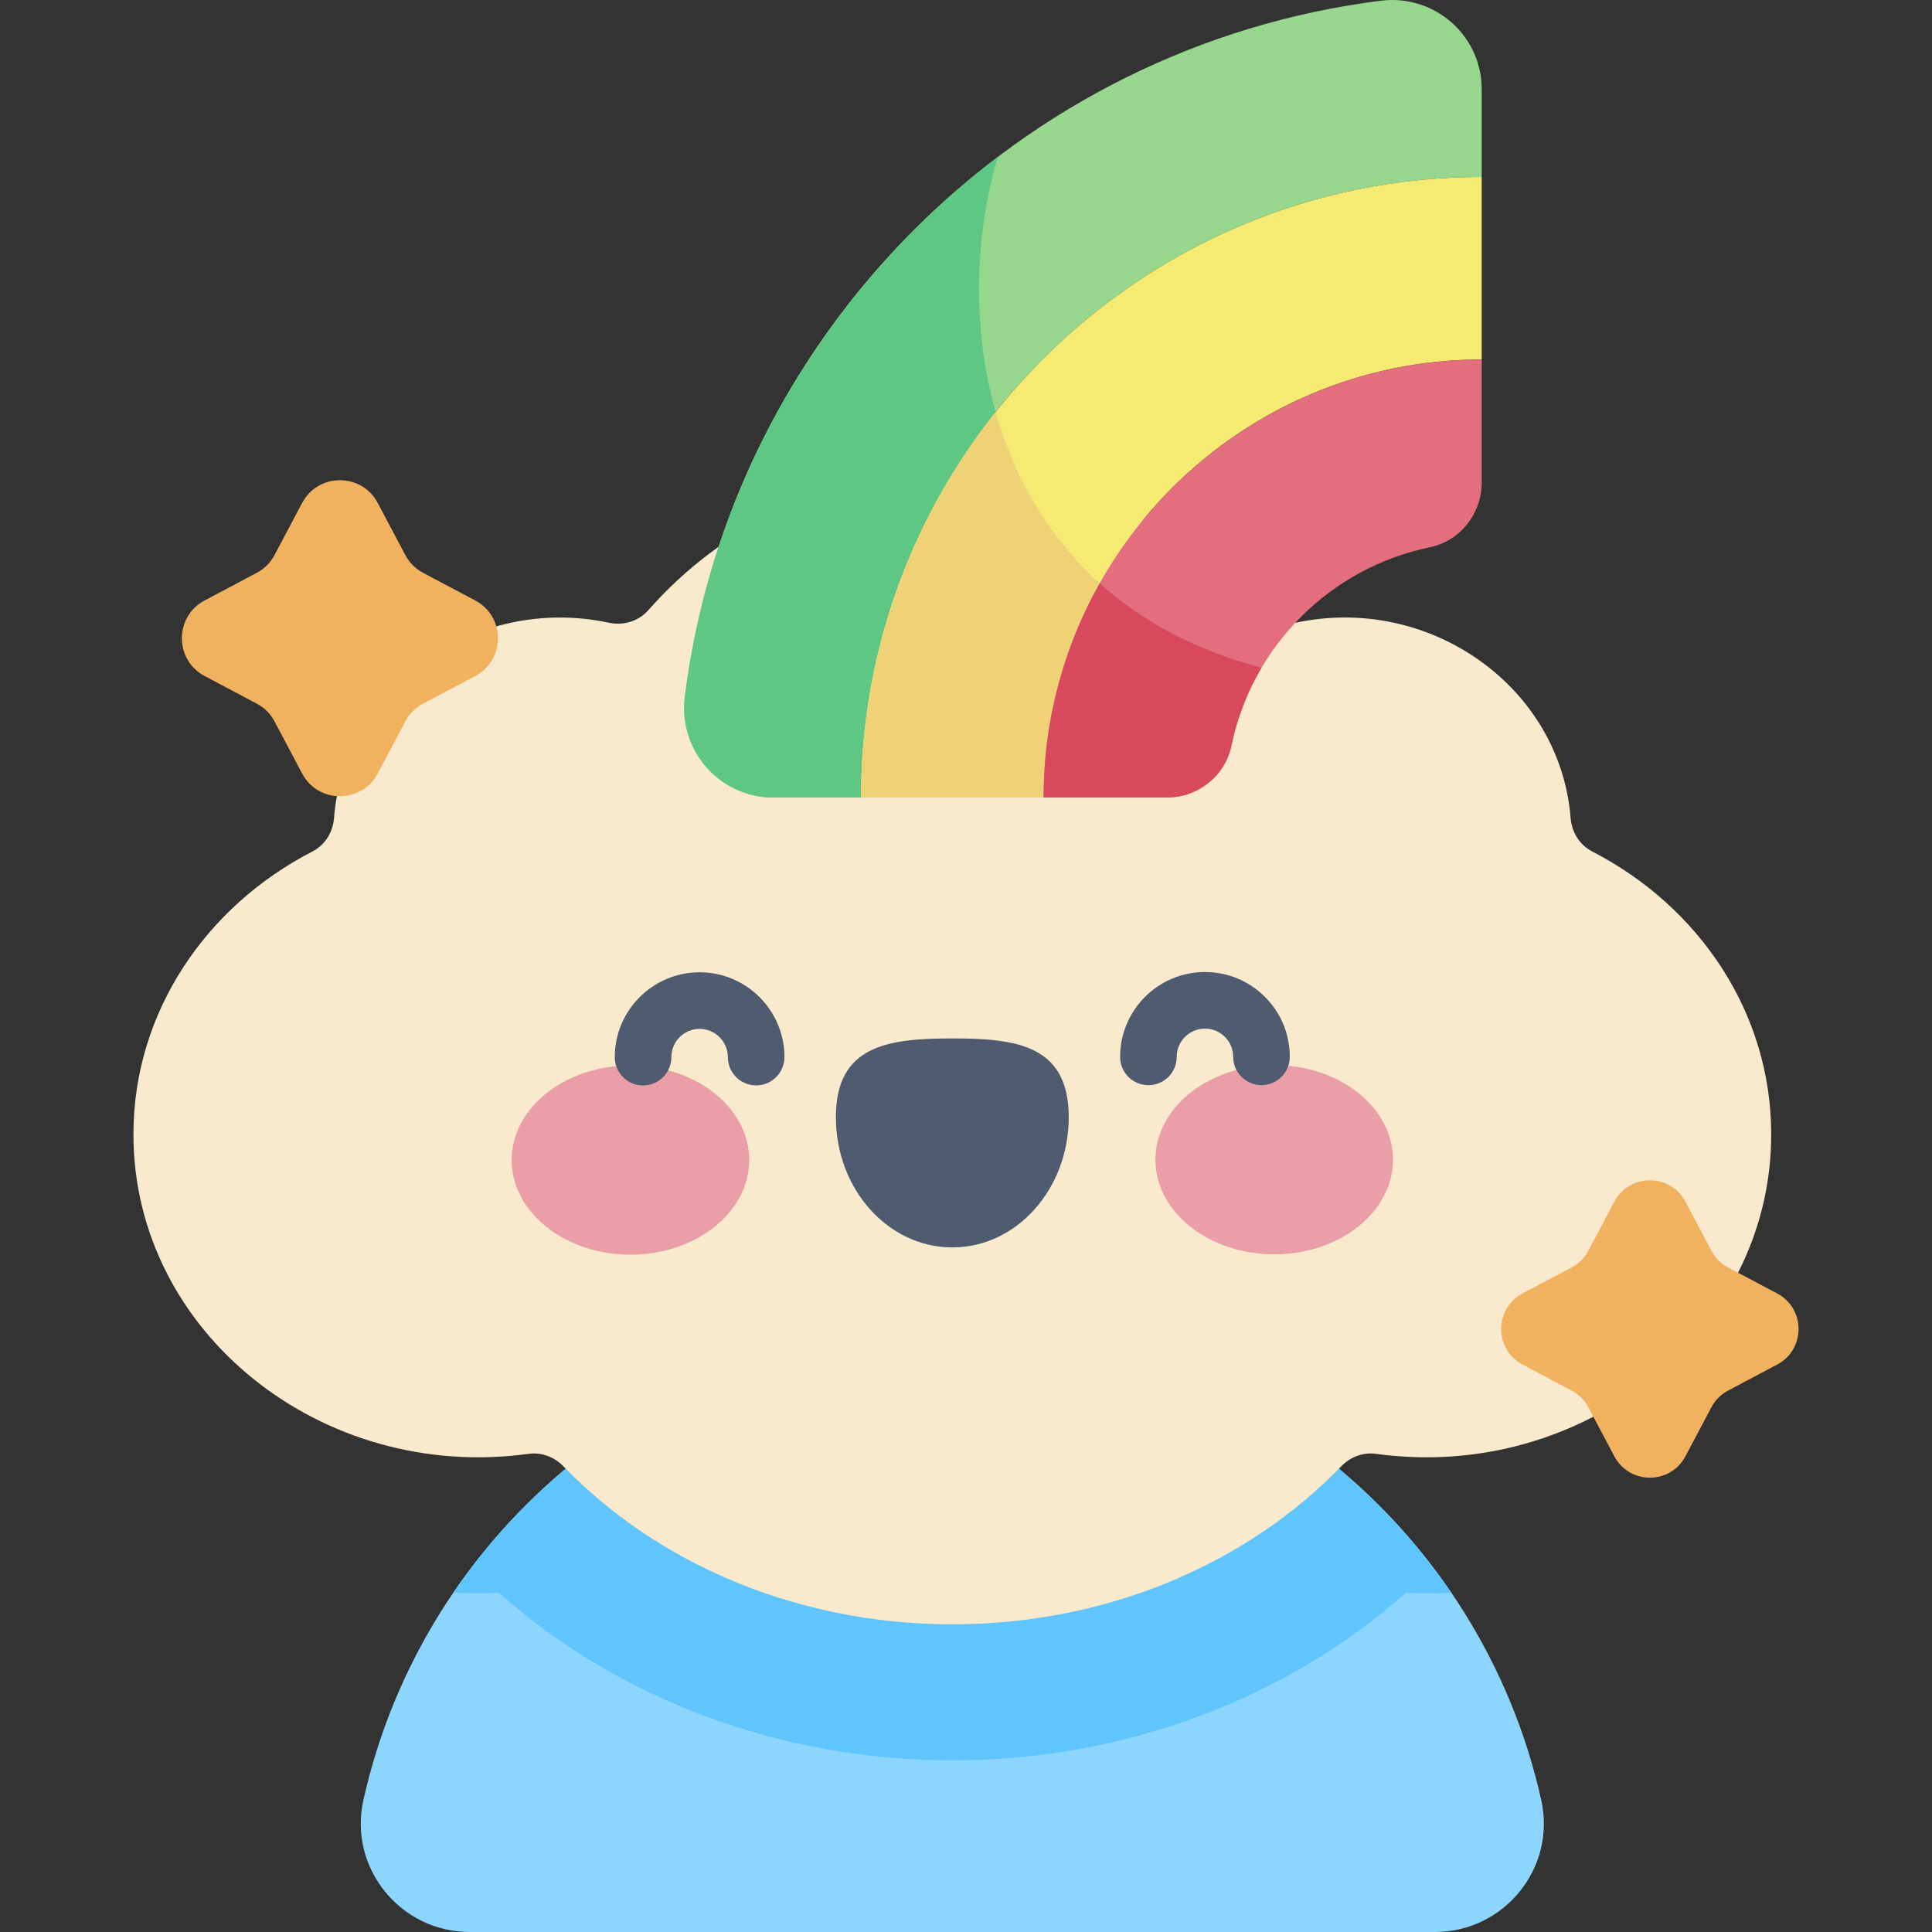 <svg id="Capa_1" enable-background="new 0 0 512 512" height="512" viewBox="0 0 512 512" width="512" xmlns="http://www.w3.org/2000/svg"><rect x="0" y="0" width="512" height="512" fill="#333333" stroke="none"/><g><path d="m380.265 512c18.379 0 32.187-16.992 28.189-34.931-15.935-71.513-79.763-124.974-156.078-124.974s-140.143 53.46-156.078 124.974c-3.997 17.939 9.81 34.931 28.189 34.931z" fill="#8cd6fe"/><path d="m252.376 352.095c-54.978 0-103.473 27.747-132.252 70 3.996.194 8.036.219 12.116.049 31.87 28.332 74.965 44.372 120.136 44.372 45.169 0 88.266-16.041 120.136-44.372 4.04.168 8.083.148 12.116-.049-28.779-42.252-77.274-70-132.252-70z" fill="#5fc5fc"/><path d="m416.232 216.813c-2.76-34.92-37.486-59.358-72.83-51.788-3.848.824-7.868-.363-10.464-3.32-19.64-22.376-48.449-36.504-80.562-36.504s-60.923 14.128-80.563 36.505c-2.596 2.957-6.616 4.143-10.464 3.32-35.202-7.524-70.074 16.729-72.831 51.787-.294 3.743-2.392 7.128-5.73 8.847-28.267 14.555-47.426 42.66-47.426 74.962 0 52.345 49.812 92.21 104.748 84.659 3.404-.468 6.793.82 9.18 3.291 24.749 25.615 61.743 41.885 103.086 41.885 41.342 0 78.335-16.27 103.084-41.884 2.388-2.472 5.779-3.761 9.184-3.293 54.958 7.554 104.746-32.335 104.746-84.66 0-32.303-19.16-60.408-47.427-74.963-3.338-1.716-5.435-5.101-5.731-8.844z" fill="#f9e9cd"/><path d="m392.663 23.633v23.261c-90.69 0-164.474 73.771-164.474 164.462h-23.261c-14.291 0-25.227-12.572-23.441-26.751 12.093-96.014 88.402-172.321 184.426-184.414 14.178-1.785 26.75 9.151 26.75 23.442z" fill="#96d78d"/><path d="m264.435 41.586c-44.651 33.805-75.613 84.785-82.948 143.019-1.786 14.179 9.15 26.751 23.441 26.751h23.261c0-38.568 13.35-74.071 35.664-102.147-6.496-22.986-5.369-47.602.582-67.623z" fill="#5ec783"/><path d="m392.663 46.894v48.375c-64.012 0-116.099 52.075-116.099 116.087h-48.375c0-90.691 73.783-164.462 164.474-164.462z" fill="#f5ea72"/><path d="m291.432 154.577c-14.005-12.621-22.828-28.557-27.579-45.368-22.314 28.076-35.664 63.579-35.664 102.147h48.375c0-20.612 5.407-39.983 14.868-56.779z" fill="#efd176"/><path d="m392.663 95.268v32.64c0 8.226-5.689 15.469-13.745 17.13-26.375 5.436-47.145 26.205-52.583 52.573-1.661 8.056-8.904 13.744-17.13 13.744h-32.641c0-64.011 52.087-116.087 116.099-116.087z" fill="#e26e7e"/><path d="m326.335 197.611c1.527-7.406 4.264-14.369 7.995-20.676-17.814-4.649-31.943-12.486-42.898-22.359-9.461 16.797-14.868 36.167-14.868 56.779h32.641c8.226.001 15.468-5.688 17.13-13.744z" fill="#d9495d"/><g><g><path d="m198.548 307.415c.007 13.843-14.079 25.072-31.463 25.081-17.383.009-31.481-11.206-31.488-25.049s14.079-25.073 31.463-25.081c17.383-.009 31.481 11.206 31.488 25.049z" fill="#ea9ea8"/><path d="m306.204 307.361c.007 13.843 14.105 25.058 31.488 25.049s31.47-11.238 31.463-25.081-14.105-25.059-31.488-25.05-31.469 11.239-31.463 25.082z" fill="#ea9ea8"/><path d="m283.224 296.041c-.01-19.068-13.824-20.852-30.864-20.844-17.04.009-30.852 1.807-30.843 20.875.01 19.067 13.831 34.518 30.871 34.509s30.845-15.473 30.836-34.54z" fill="#4f5c6f"/></g><g fill="#4f5c6f"><path d="m170.421 287.654c-4.141.001-7.498-3.355-7.5-7.497-.006-12.397 10.074-22.487 22.471-22.493h.013c12.39 0 22.474 10.077 22.48 22.47.003 4.142-3.354 7.502-7.495 7.504-.002 0-.004 0-.005 0-4.141 0-7.497-3.355-7.5-7.496-.002-4.125-3.358-7.479-7.482-7.479-.001 0-.002 0-.004 0-1.999.001-3.877.78-5.29 2.194-1.412 1.414-2.189 3.293-2.188 5.292.002 4.142-3.355 7.501-7.496 7.503-.001.002-.003.002-.004.002z"/><path d="m304.341 287.586c-4.141 0-7.498-3.355-7.5-7.497-.006-12.396 10.074-22.487 22.47-22.493h.013c6 0 11.643 2.335 15.888 6.577 4.249 4.244 6.59 9.889 6.593 15.894.002 4.142-3.355 7.501-7.496 7.503-.001 0-.003 0-.004 0-4.141 0-7.498-3.355-7.5-7.497-.001-1.998-.78-3.877-2.193-5.289-1.413-1.411-3.291-2.188-5.288-2.188-.001 0-.002 0-.004 0-4.125.002-7.479 3.36-7.478 7.486.002 4.142-3.354 7.501-7.496 7.503-.002.001-.004.001-.005.001z"/></g></g><g fill="#f1b260"><path d="m107.417 191.179-7.321 13.814c-4.258 8.034-15.767 8.034-20.025 0l-7.321-13.814c-1.062-2.005-2.702-3.644-4.706-4.706l-13.814-7.321c-8.034-4.258-8.034-15.767 0-20.025l13.814-7.321c2.004-1.062 3.644-2.702 4.706-4.706l7.321-13.814c4.258-8.034 15.767-8.034 20.025 0l7.321 13.814c1.062 2.004 2.702 3.644 4.706 4.706l13.814 7.321c8.034 4.258 8.034 15.767 0 20.025l-13.814 7.321c-2.004 1.062-3.644 2.702-4.706 4.706z"/><path d="m453.544 372.935-6.888 12.997c-4.006 7.559-14.835 7.559-18.841 0l-6.888-12.997c-.999-1.886-2.542-3.428-4.428-4.428l-12.997-6.888c-7.559-4.006-7.559-14.835 0-18.841l12.997-6.888c1.886-.999 3.428-2.542 4.428-4.428l6.888-12.997c4.006-7.559 14.835-7.559 18.841 0l6.888 12.997c.999 1.886 2.542 3.428 4.428 4.428l12.997 6.888c7.559 4.006 7.559 14.835 0 18.841l-12.997 6.888c-1.886 1-3.428 2.542-4.428 4.428z"/></g></g></svg>